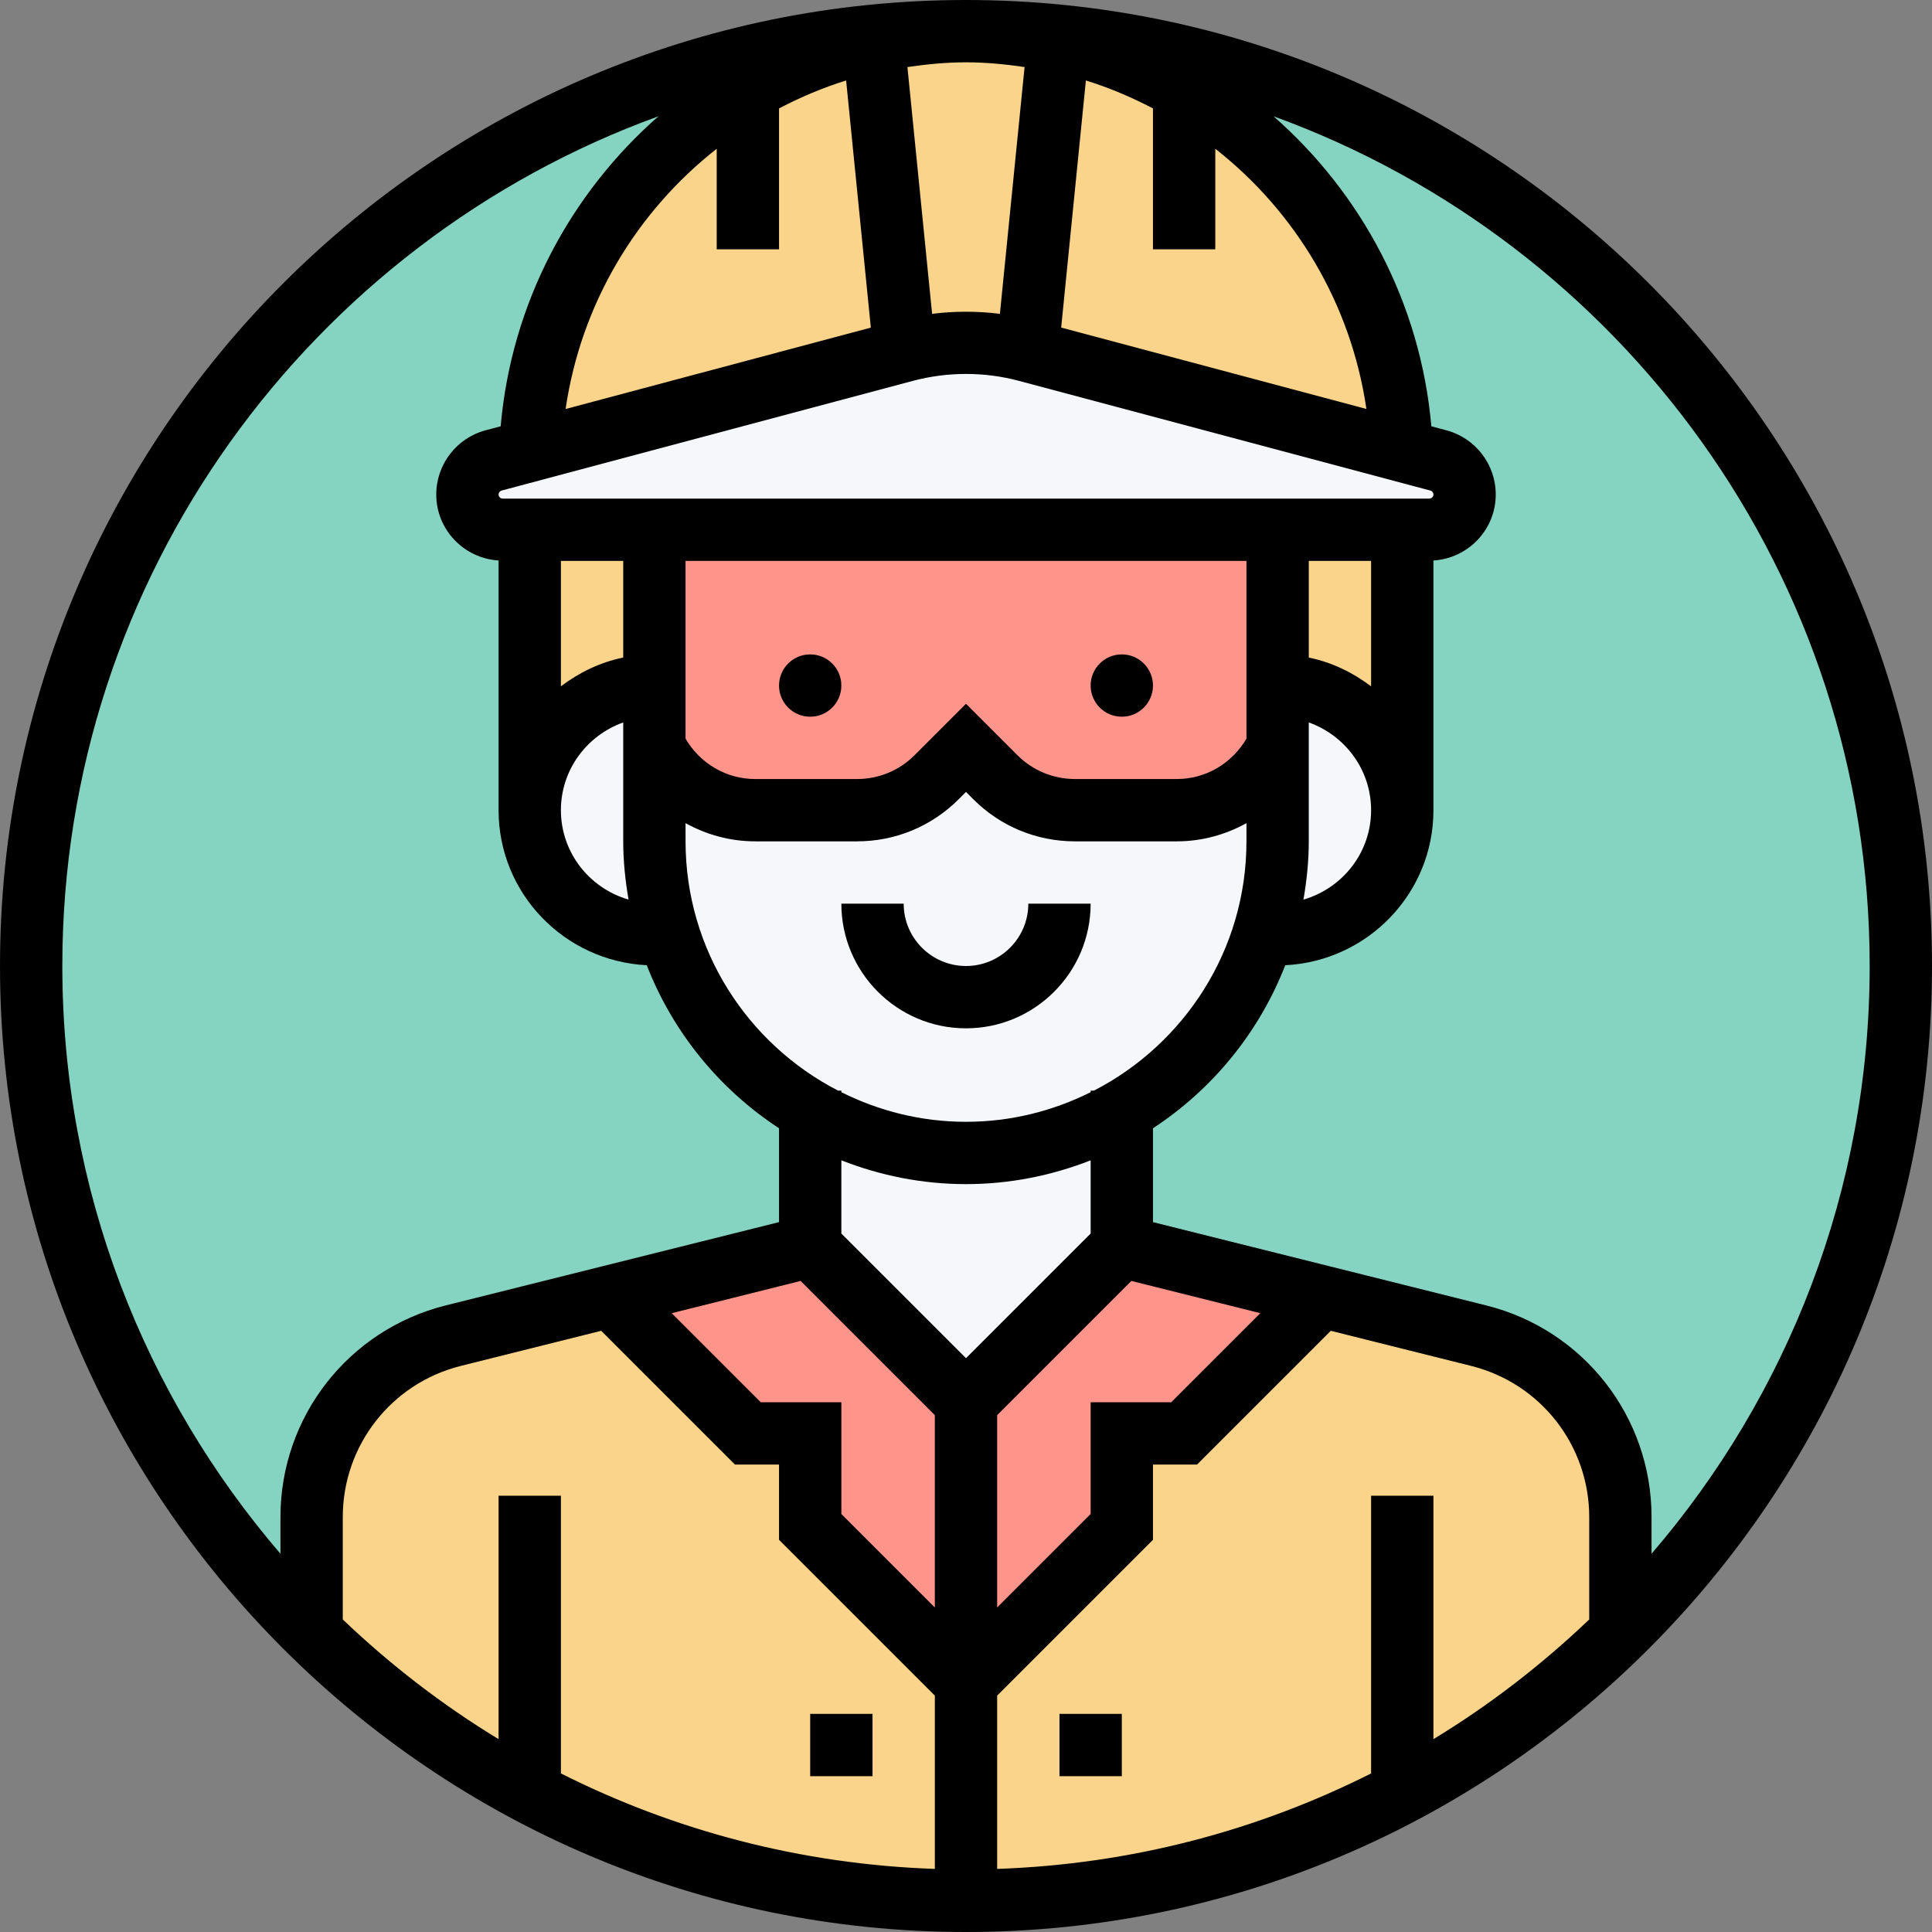 <svg height="496pt" viewBox="0 0 496 496" width="496pt" xmlns="http://www.w3.org/2000/svg"><rect x="0" y="0" width="496" height="496" fill="#808080" stroke="none"/><path d="m488 248c0 132.547-107.453 240-240 240s-240-107.453-240-240 107.453-240 240-240 240 107.453 240 240zm0 0" fill="#85d3c1"/><path d="m360 460.238c-33.441 17.762-71.52 27.762-112 27.762v-56l40-40v-24h16l32-32 .961-3.762 42.719 10.641c21.359 5.359 36.32 24.562 36.32 46.562v26.559l1.68 1.68c-16.879 16.879-36.32 31.359-57.68 42.559zm0 0" fill="#f9d48a"/><path d="m136 460.238c-21.359-11.199-40.801-25.68-57.68-42.559l1.68-1.68v-26.559c0-22 14.961-41.203 36.32-46.562l42.719-10.641.961 3.762 32 32h16v24l40 40v56c-40.48 0-78.559-10-112-27.762zm0 0" fill="#f9d48a"/><path d="m336.961 332.238-.961 3.762-32 32h-16v24l-40 40v-72l40-40zm0 0" fill="#ff958a"/><path d="m248 360v72l-40-40v-24h-16l-32-32-.961-3.762 48.961-12.238zm0 0" fill="#ff958a"/><path d="m288 285.281v34.719l-40 40-40-40v-34.719c11.762 6.797 25.441 10.719 40 10.719s28.238-3.922 40-10.719zm0 0" fill="#f5f7fa"/><path d="m359.922 115.762 9.359 2.477c4 1.043 6.719 4.641 6.719 8.723 0 4.961-4.078 9.039-9.039 9.039h-237.922c-4.961 0-9.039-4.078-9.039-9.039 0-4.082 2.719-7.68 6.719-8.723l9.359-2.477 96.16-25.684c5.203-1.359 10.48-2.078 15.762-2.078s10.559.719 15.762 2.078zm0 0" fill="#f5f7fa"/><path d="m360 136v72c0-17.68-14.32-32-32-32v-40zm0 0" fill="#f9d48a"/><path d="m328 176c17.68 0 32 14.32 32 32s-14.32 32-32 32h-3.68c2.398-7.602 3.68-15.602 3.68-24zm0 0" fill="#f5f7fa"/><path d="m324.32 240c-6.082 19.281-19.199 35.359-36.32 45.281-11.762 6.797-25.441 10.719-40 10.719s-28.238-3.922-40-10.719c-6.078-3.52-11.602-7.762-16.559-12.723-8.961-8.957-15.84-20.078-19.762-32.559-2.398-7.602-3.68-15.602-3.68-24v-24c4.879 9.84 14.961 16 25.922 16h26.078c7.68 0 15.039-3.039 20.48-8.48l7.52-7.52 7.52 7.52c5.441 5.441 12.801 8.48 20.48 8.48h26.078c10.961 0 21.043-6.16 25.922-16v24c0 8.398-1.281 16.398-3.68 24zm0 0" fill="#f5f7fa"/><path d="m328 176v16c-4.879 9.84-14.961 16-25.922 16h-26.078c-7.68 0-15.039-3.039-20.48-8.48l-7.52-7.52-7.52 7.52c-5.441 5.441-12.801 8.48-20.48 8.48h-26.078c-10.961 0-21.043-6.16-25.922-16v-56h160zm0 0" fill="#ff958a"/><path d="m327.199 40.801c-14.961-14.879-34.078-25.602-55.438-30.242-5.84-1.277-11.84-2.078-18-2.398-1.922-.16-3.84-.16-5.762-.16s-3.84 0-5.762.16c-6.16.32-12.16 1.121-18 2.398-49.117 10.562-86.238 53.441-88.16 105.203l96.16-25.684c5.203-1.359 10.48-2.078 15.762-2.078s10.559.719 15.762 2.078l96.16 25.684c-1.121-29.203-13.441-55.602-32.723-74.961zm0 0" fill="#f9d48a"/><path d="m171.68 240h-3.68c-17.68 0-32-14.32-32-32s14.32-32 32-32v40c0 8.398 1.281 16.398 3.68 24zm0 0" fill="#f5f7fa"/><path d="m168 136v40c-17.68 0-32 14.32-32 32v-72zm0 0" fill="#f9d48a"/><path d="m248 264c17.648 0 32-14.352 32-32h-16c0 8.824-7.176 16-16 16s-16-7.176-16-16h-16c0 17.648 14.352 32 32 32zm0 0"/><path d="m216 176c0 4.418-3.582 8-8 8s-8-3.582-8-8 3.582-8 8-8 8 3.582 8 8zm0 0"/><path d="m296 176c0 4.418-3.582 8-8 8s-8-3.582-8-8 3.582-8 8-8 8 3.582 8 8zm0 0"/><path d="m208 440h16v16h-16zm0 0"/><path d="m272 440h16v16h-16zm0 0"/><path d="m248 0c-136.754 0-248 111.258-248 248s111.246 248 248 248 248-111.258 248-248-111.246-248-248-248zm232 248c0 57.586-21.137 110.297-56 150.895v-9.422c0-25.746-17.449-48.082-42.426-54.328l-85.574-21.391v-24.098c15.289-10 27.246-24.617 33.961-41.855 21.129-1.047 38.039-18.418 38.039-39.801v-64.105c8.902-.551 16-7.902 16-16.941 0-7.715-5.199-14.488-12.656-16.48l-3.879-1.031c-2.777-31.664-17.914-59.77-40.52-79.594 89.176 32.367 153.055 117.938 153.055 218.152zm-128 136v71.289c-29.055 14.641-61.586 23.336-96 24.512v-44.488l40-40v-19.312h11.312l34.344-34.344 36.047 9.016c17.832 4.465 30.297 20.418 30.297 38.809v26.281c-12.168 11.605-25.543 21.957-40 30.727v-62.488zm-224 0v62.488c-14.457-8.77-27.832-19.121-40-30.727v-26.281c0-18.383 12.465-34.344 30.297-38.809l36.047-9.016 34.344 34.344h11.312v19.312l40 40v44.488c-34.414-1.176-66.945-9.871-96-24.512v-71.289zm150.777-363.344c6 1.863 11.734 4.305 17.223 7.176v36.168h16v-25.809c20.559 16.121 34.855 39.777 38.793 66.801l-78.359-20.895zm-15.738-3.441-6.336 63.359c-5.766-.727-11.641-.727-17.406 0l-6.336-63.359c4.926-.719 9.918-1.215 15.039-1.215s10.113.496 15.039 1.215zm-79.039 20.977v25.809h16v-36.168c5.488-2.871 11.223-5.312 17.223-7.176l6.344 63.449-78.359 20.895c3.938-27.023 18.234-50.68 38.793-66.809zm-55.215 87.746 105.559-28.152c4.441-1.184 9.031-1.785 13.656-1.785s9.215.602 13.664 1.793l105.551 28.145c.465.117.785.543.785 1.016 0 .574-.473 1.047-1.047 1.047h-237.906c-.574 0-1.047-.473-1.047-1.047 0-.473.32-.898.785-1.016zm31.215 42.871c-5.945 1.215-11.328 3.855-16 7.391v-32.199h16zm16-24.809h144v45.648c-3.762 6.359-10.414 10.352-17.887 10.352h-26.121c-5.594 0-10.848-2.176-14.816-6.137l-13.176-13.176-13.176 13.176c-3.969 3.961-9.223 6.137-14.816 6.137h-26.121c-7.473 0-14.125-3.992-17.887-10.352zm160 0h16v32.207c-4.672-3.535-10.055-6.184-16-7.391zm0 72v-30.527c9.289 3.312 16 12.113 16 22.527 0 10.922-7.375 20.055-17.367 22.953.84-4.875 1.367-9.848 1.367-14.953zm-176-30.527v30.527c0 5.105.527 10.078 1.367 14.953-9.992-2.898-17.367-12.031-17.367-22.953 0-10.414 6.711-19.215 16-22.527zm16 25.855c5.367 2.969 11.465 4.672 17.887 4.672h26.121c9.863 0 19.145-3.84 26.129-10.824l1.863-1.863 1.863 1.871c6.984 6.977 16.266 10.816 26.129 10.816h26.121c6.43 0 12.52-1.703 17.887-4.672v4.672c0 27.863-15.945 52.039-39.168 64h-.832v.398c-9.656 4.824-20.496 7.602-32 7.602s-22.344-2.777-32-7.602v-.398h-.832c-23.223-11.961-39.168-36.137-39.168-64zm72 92.672c11.297 0 22.062-2.215 32-6.113v18.801l-32 32-32-32v-18.801c9.938 3.898 20.703 6.113 32 6.113zm8 59.312 34.457-34.457 33.102 8.273-22.871 22.871h-20.688v28.688l-24 24zm-50.457-34.457 34.457 34.457v49.375l-24-24v-28.688h-20.688l-22.863-22.863zm-36.488-299.008c-22.613 19.832-37.742 47.938-40.52 79.594l-3.879 1.031c-7.457 2-12.656 8.766-12.656 16.48 0 9.039 7.098 16.391 16 16.941v64.105c0 21.383 16.91 38.754 38.039 39.801 6.715 17.246 18.672 31.863 33.961 41.855v24.098l-85.574 21.391c-24.977 6.246-42.426 28.59-42.426 54.336v9.422c-34.863-40.605-56-93.316-56-150.902 0-100.215 63.879-185.785 153.055-218.152zm0 0"/></svg>